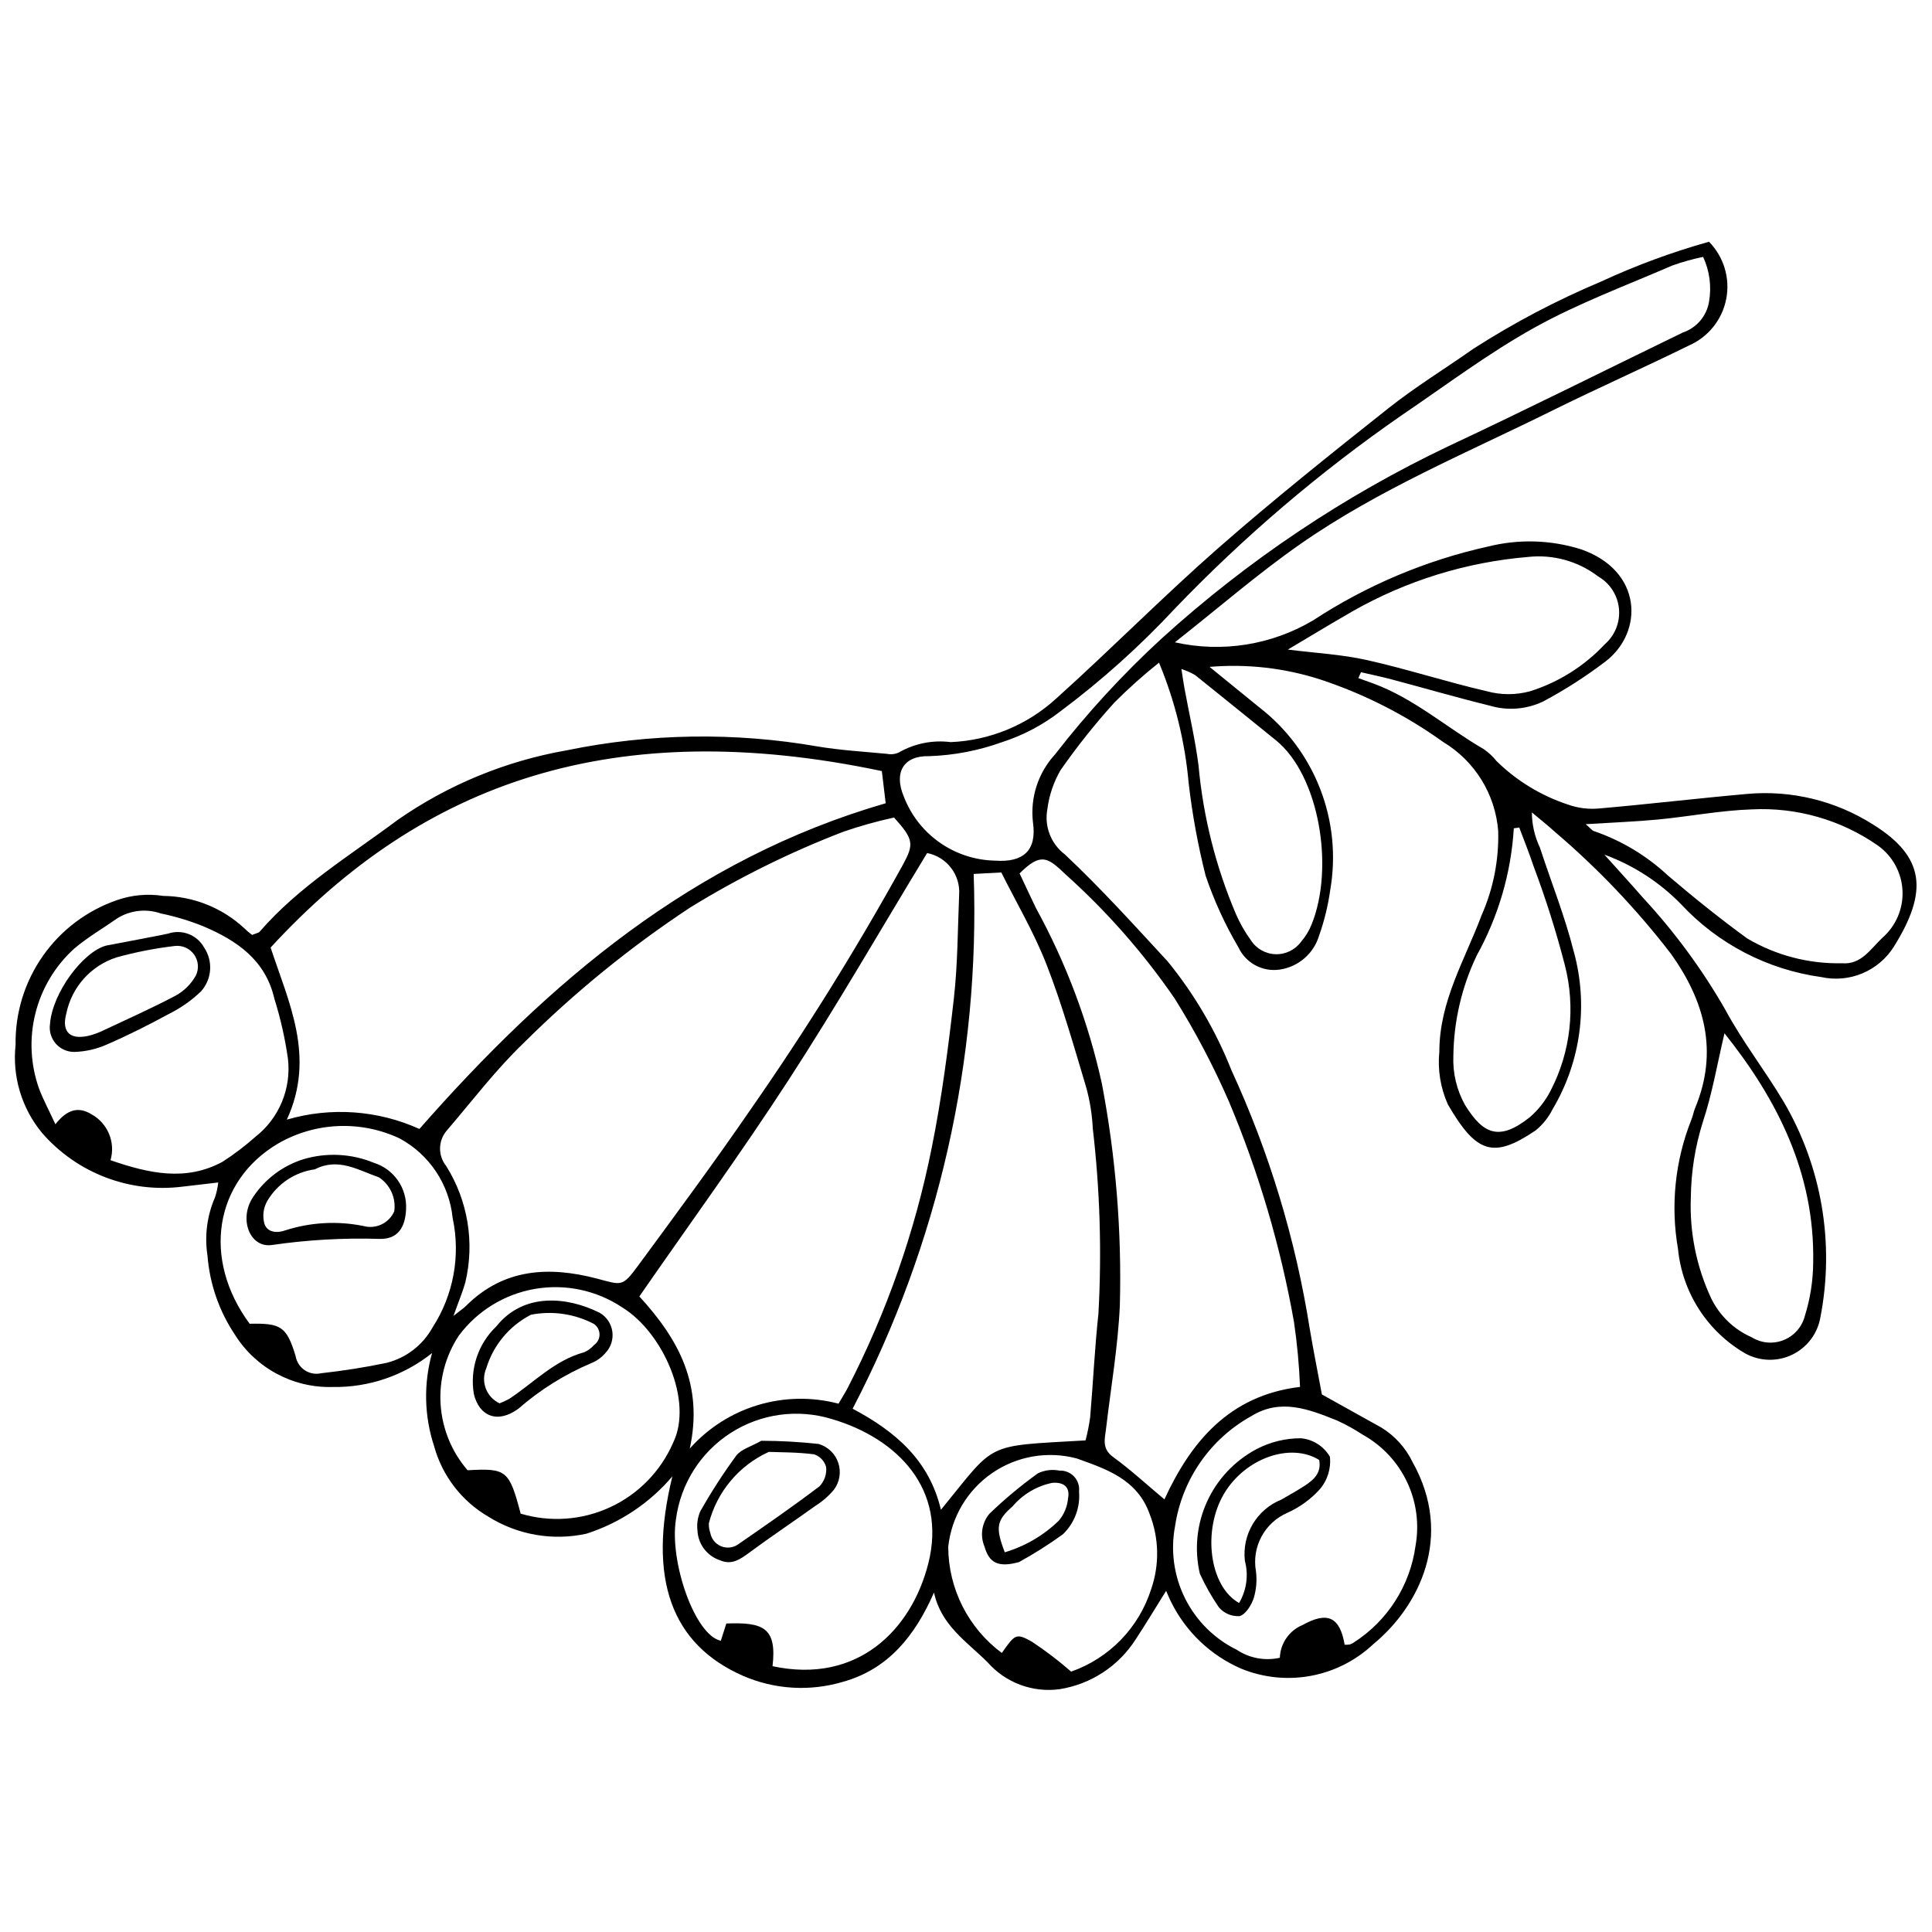 <?xml version="1.0" encoding="UTF-8"?>
<!-- Uploaded to: ICON Repo, www.iconrepo.com, Generator: ICON Repo Mixer Tools -->
<svg width="800px" height="800px" version="1.1" viewBox="144 144 512 512" xmlns="http://www.w3.org/2000/svg">
 <defs>
  <clipPath id="a">
   <path d="m148.09 208h503.81v384h-503.81z"/>
  </clipPath>
 </defs>
 <g clip-path="url(#a)">
  <path d="m451.15 319.61c-4.113 3.277-8.039 6.785-11.758 10.504-5.152 5.68-9.938 11.684-14.328 17.973-1.855 3.184-3.043 6.707-3.504 10.359-0.844 4.551 0.949 9.184 4.637 11.98 9.559 8.984 18.387 18.758 27.297 28.41l-0.004 0.004c7.062 8.676 12.75 18.391 16.859 28.797 10.008 21.723 16.98 44.723 20.719 68.348 1.016 6.035 2.223 12.035 3.25 17.562 5.531 3.082 10.66 5.938 15.793 8.793v0.004c3.555 2.188 6.41 5.352 8.227 9.113 11.07 19.742 1.684 38.344-10.398 48.262-4.586 4.32-10.316 7.234-16.512 8.391-6.191 1.156-12.59 0.508-18.426-1.867-8.137-3.504-14.754-9.797-18.664-17.742-0.41-0.762-0.711-1.582-1.301-2.914-2.824 4.516-5.336 8.707-8.02 12.785-4.527 7.148-11.926 11.992-20.285 13.293-7.121 0.941-14.246-1.727-18.992-7.117-5.43-5.438-12.363-9.781-14.219-18.512-5.051 11.52-12.164 20.352-24.211 23.691-8.723 2.578-18.074 2.008-26.418-1.621-18.98-8.352-25.348-25.699-18.707-52.855-6.027 7.094-13.922 12.359-22.785 15.199-8.891 1.945-18.195 0.34-25.918-4.481-7.106-4.117-12.305-10.867-14.461-18.793-2.609-7.969-2.789-16.531-0.52-24.602-7.473 5.981-16.797 9.16-26.367 8.992-10.488 0.289-20.344-4.996-25.902-13.898-4.168-6.234-6.66-13.434-7.246-20.91-0.812-5.227-0.125-10.578 1.984-15.43 0.43-1.281 0.719-2.609 0.863-3.957-3.461 0.406-6.469 0.766-9.48 1.105-13.988 1.758-27.934-3.574-37.184-14.211-5.414-6.519-7.953-14.957-7.039-23.383-0.133-8.418 2.398-16.66 7.234-23.551 4.836-6.891 11.73-12.07 19.691-14.805 3.914-1.359 8.102-1.734 12.199-1.098 7.973 0.082 15.625 3.137 21.469 8.559 0.656 0.645 1.355 1.238 2.094 1.781 1.188-0.488 1.719-0.543 1.969-0.832 10.445-12.066 24.098-20.293 36.656-29.688 13.395-9.316 28.664-15.598 44.738-18.402 21.934-4.516 44.523-4.859 66.586-1.012 6.027 1.004 12.168 1.359 18.266 1.941v-0.004c1.059 0.227 2.164 0.105 3.148-0.348 4.16-2.394 8.988-3.363 13.75-2.754 10.41-0.434 20.332-4.535 28.012-11.582 14.492-13.02 28.195-26.93 42.836-39.773s29.891-25.012 45.156-37.117c7.191-5.703 15.074-10.52 22.59-15.816v0.004c10.695-6.859 21.961-12.785 33.668-17.719 9.273-4.293 18.871-7.84 28.707-10.602 3.922 3.984 5.637 9.648 4.574 15.141-1.059 5.496-4.754 10.113-9.883 12.355-11.98 5.898-24.207 11.305-36.176 17.23-22.562 11.176-45.969 20.863-66.727 35.332-11.234 7.828-21.625 16.867-33.332 26.098h0.004c12.504 2.801 25.602 0.719 36.625-5.812 14.133-9.266 29.828-15.895 46.324-19.559 8.121-2.039 16.648-1.797 24.641 0.707 16.34 5.648 16.75 21.902 6.527 29.746h-0.004c-5.215 3.969-10.738 7.512-16.52 10.598-4.426 2.113-9.48 2.504-14.18 1.098-8.711-2.144-17.328-4.652-26-6.957-2.68-0.715-5.402-1.266-8.105-1.895l-0.688 1.562c1.32 0.473 2.644 0.938 3.961 1.422 10.84 3.996 19.473 11.723 29.305 17.422v0.004c1.266 0.879 2.394 1.934 3.352 3.137 5.336 5.234 11.805 9.176 18.902 11.516 2.676 0.957 5.527 1.312 8.355 1.039 13.086-1.137 26.133-2.695 39.219-3.856 11.684-1.031 23.383 1.816 33.289 8.102 13.922 8.668 14.559 17.859 5.582 32.305l0.004-0.004c-1.984 3.188-4.902 5.68-8.359 7.137-3.457 1.457-7.281 1.805-10.945 1-14.242-1.969-27.371-8.793-37.164-19.324-5.703-5.84-12.641-10.324-20.309-13.125 3.441 3.836 6.93 7.629 10.312 11.512h0.004c8.332 9 15.621 18.918 21.723 29.559 4.539 8.457 10.539 16.117 15.461 24.391l0.004-0.004c10.094 17.215 13.562 37.52 9.758 57.109-0.73 4.336-3.519 8.047-7.477 9.957-3.961 1.914-8.602 1.785-12.449-0.336-10.051-5.824-16.68-16.125-17.82-27.684-2.004-11.523-0.781-23.383 3.543-34.254 0.41-1.016 0.59-2.121 1.008-3.129 6.191-14.922 2.547-28.27-6.41-40.828-9.09-11.816-19.398-22.648-30.75-32.312-1.75-1.605-3.625-3.07-6.117-5.172 0.016 3.219 0.742 6.394 2.121 9.301 2.996 9.168 6.609 18.176 8.961 27.504 3.93 14.129 1.91 29.25-5.586 41.852-1.074 2.16-2.594 4.066-4.461 5.598-11.246 7.621-15.734 6.129-23.285-6.836-1.977-4.406-2.758-9.254-2.269-14.059 0.012-13.32 6.777-24.301 11.199-36.117 3.106-7.023 4.606-14.652 4.394-22.332-0.766-9.738-6.184-18.508-14.551-23.547-9.977-7.168-20.992-12.766-32.66-16.609-9.445-3.031-19.395-4.16-29.277-3.316 4.375 3.562 8.75 7.121 13.125 10.68 7.254 5.594 12.844 13.066 16.168 21.605 3.324 8.539 4.25 17.82 2.684 26.852-0.578 4.117-1.566 8.168-2.953 12.09-1.438 4.777-5.516 8.285-10.453 8.996-4.535 0.656-8.969-1.73-10.914-5.883-3.543-6.019-6.461-12.387-8.703-19-2.031-8.051-3.531-16.227-4.488-24.473-0.973-11.004-3.625-21.789-7.863-31.988zm-73.453 28.734c-70.77-14.914-121.51 2.731-161.98 46.766 4.754 14.512 11.996 28.891 4.297 45.605 11.629-3.402 24.09-2.523 35.133 2.469 34.324-39.082 72.605-71.57 123.57-86.312zm-113.52 144.38c1.961-1.551 2.691-2.019 3.285-2.617 9.992-10 22.062-10.594 34.734-7.266 6.594 1.73 6.703 2.277 10.875-3.394 10.102-13.738 20.25-27.453 29.902-41.508 14.527-20.844 27.961-42.43 40.246-64.668 3-5.516 3.004-6.762-2.289-12.613v-0.004c-4.535 0.988-9.012 2.238-13.402 3.75-14.113 5.426-27.695 12.141-40.578 20.062-15.895 10.488-30.703 22.539-44.207 35.969-7.379 7.082-13.633 15.344-20.316 23.141-2.336 2.672-2.418 6.633-0.199 9.402 5.781 9.203 7.613 20.352 5.074 30.922-0.707 2.496-1.727 4.906-3.125 8.824zm102.04 23.266c1.133-1.938 1.844-3.039 2.441-4.199l-0.004 0.004c10.352-20.074 17.848-41.496 22.266-63.641 2.637-13.039 4.356-26.293 5.859-39.52 1.031-9.09 1.016-18.305 1.402-27.465v-0.004c0.387-5.312-3.258-10.078-8.484-11.098-12.234 20.145-23.906 40.414-36.625 60.008-12.695 19.555-26.438 38.434-39.637 57.492 10.465 11.414 17.004 23.441 13.367 40.316v-0.004c4.828-5.43 11.07-9.414 18.027-11.512s14.359-2.231 21.383-0.379zm27.137 28.117c14.832-18.117 11.145-16.812 38.328-18.387 0.527-2.012 0.934-4.059 1.219-6.121 0.785-9.141 1.203-18.32 2.191-27.441 0.91-16.398 0.41-32.84-1.5-49.152-0.176-3.719-0.773-7.406-1.781-10.992-3.262-10.879-6.356-21.848-10.473-32.41-3.297-8.461-7.984-16.383-11.98-24.395l-7.328 0.395h0.004c1.73 49.215-9.324 98.043-32.078 141.72 11.535 6.106 20.363 13.84 23.395 26.785zm20.844-168.64c1.555 3.293 2.926 6.266 4.356 9.211 8.004 14.594 13.883 30.254 17.457 46.508 3.688 19.367 5.285 39.07 4.758 58.773-0.492 10.887-2.371 21.711-3.644 32.562-0.324 2.766-1.215 5.367 1.871 7.606 4.644 3.371 8.883 7.293 13.586 11.227 6.926-15.066 17.09-27.566 35.938-29.809l0.004 0.008c-0.23-5.777-0.77-11.539-1.613-17.262-3.562-20.059-9.352-39.66-17.258-58.438-4.109-9.418-8.902-18.52-14.348-27.23-8.312-12.09-18.035-23.152-28.965-32.941-4.695-4.512-6.523-5.809-12.141-0.215zm181.15-163.39c-2.777 0.574-5.512 1.34-8.18 2.293-12.254 5.309-24.883 9.988-36.512 16.449-12.184 6.769-23.426 15.25-35.004 23.094-21.777 15.066-41.988 32.285-60.324 51.398-9.254 9.945-19.387 19.035-30.27 27.168-4.672 3.629-9.941 6.414-15.574 8.223-6.164 2.215-12.633 3.461-19.18 3.688-6.891-0.199-9.43 4.312-6.836 10.582v-0.004c1.871 4.953 5.18 9.23 9.504 12.277 4.324 3.051 9.465 4.734 14.758 4.832 7.461 0.535 11.055-2.684 10.027-10.059l-0.004-0.004c-0.793-6.586 1.34-13.188 5.828-18.074 8.547-11.012 17.996-21.289 28.258-30.723 22.734-20.645 48.383-37.836 76.117-51.023 20.805-9.75 41.352-20.047 62.023-30.078 3.613-1.219 6.273-4.32 6.922-8.082 0.719-4.051 0.176-8.223-1.555-11.957zm-246.62 373.48c22.574 4.848 36.82-9.668 41.27-27.176 5.023-19.781-8.207-33.207-25.566-38.324-9.055-2.773-18.875-1.414-26.836 3.715-7.961 5.129-13.254 13.508-14.469 22.902-1.762 11.059 4.961 30.668 11.898 32.145l1.457-4.574c9.75-0.371 13.449 1.059 12.246 11.312zm-175.44-134.09c10.207 3.531 19.953 5.656 29.625 0.449 3.078-1.977 5.996-4.188 8.734-6.613 6.301-4.922 9.582-12.773 8.66-20.719-0.762-5.394-1.965-10.719-3.598-15.914-2.348-10.285-9.984-15.445-18.867-19.211-3.644-1.465-7.41-2.602-11.258-3.394-3.769-1.301-7.926-0.863-11.344 1.195-3.898 2.738-8.078 5.148-11.684 8.227v0.004c-5.012 4.582-8.559 10.543-10.191 17.133-1.637 6.59-1.289 13.516 0.996 19.91 1.141 2.969 2.648 5.793 4.324 9.41 3.106-3.973 6.137-4.789 9.664-2.594v0.004c4.254 2.406 6.297 7.418 4.938 12.113zm36.871 43.34c8.219-0.168 9.793 0.637 12.184 8.574 0.254 1.516 1.117 2.863 2.391 3.723 1.273 0.859 2.844 1.16 4.344 0.824 5.836-0.66 11.664-1.551 17.406-2.769h0.004c5.168-1.309 9.562-4.699 12.137-9.367 5.551-8.566 7.469-18.988 5.336-28.973-0.891-8.93-6.148-16.84-14.039-21.117-10.332-4.863-22.398-4.352-32.277 1.375-16.758 9.918-20.207 30.523-7.484 47.73zm290.18 85.055c0.418 0.027 0.836 0.016 1.25-0.043 0.426-0.102 0.828-0.289 1.184-0.547 8.941-5.731 14.918-15.09 16.355-25.613 1.031-5.746 0.242-11.676-2.262-16.953-2.5-5.273-6.59-9.637-11.695-12.477-2.199-1.445-4.504-2.719-6.898-3.809-7.375-2.949-14.879-5.926-22.621-1.16-10.91 6.039-18.395 16.812-20.242 29.145-1.246 6.508-0.32 13.242 2.637 19.172 2.953 5.93 7.777 10.723 13.723 13.641 3.352 2.231 7.473 2.988 11.398 2.106 0.137-3.824 2.492-7.223 6.031-8.684 6.582-3.664 9.902-2.148 11.141 5.223zm-218.36-34.734c7.856 2.352 16.301 1.742 23.742-1.711 7.438-3.449 13.355-9.504 16.637-17.02 5.465-11.102-2.711-29.32-13.438-35.906-6.801-4.547-15.086-6.309-23.148-4.922s-15.285 5.816-20.176 12.379c-3.555 5.387-5.25 11.789-4.832 18.23 0.418 6.445 2.934 12.574 7.156 17.453 10.305-0.586 11.027-0.012 14.059 11.496zm282.25-182.71c1.254 1.07 1.664 1.68 2.207 1.84h-0.004c7.269 2.496 13.934 6.492 19.555 11.738 6.82 5.809 13.816 11.445 21.059 16.715 7.59 4.477 16.285 6.75 25.098 6.562 5.09 0.434 7.559-3.773 10.672-6.719 3.606-3.125 5.582-7.723 5.367-12.484-0.215-4.766-2.598-9.168-6.469-11.953-9.777-6.84-21.555-10.227-33.473-9.621-8.281 0.27-16.512 1.883-24.789 2.676-6.047 0.578-12.125 0.801-19.223 1.246zm-78.93-46.273c7.273 0.922 14.258 1.277 20.98 2.785 10.652 2.387 21.074 5.789 31.711 8.25 3.777 1.039 7.762 1.039 11.539 0 7.535-2.383 14.336-6.66 19.738-12.426 2.715-2.352 4.121-5.871 3.773-9.445-0.344-3.574-2.398-6.758-5.512-8.547-5.297-4.039-11.945-5.891-18.566-5.164-16.395 1.367-32.297 6.293-46.59 14.441-5.668 3.254-11.25 6.652-17.074 10.105zm-57.434 270.85c10.117-3.551 17.973-11.652 21.211-21.875 2.227-6.441 2.09-13.465-0.383-19.812-3.305-9.402-11.738-12.051-19.344-14.801-7.68-2.047-15.875-0.633-22.422 3.875-6.551 4.508-10.801 11.652-11.637 19.559 0.039 11.086 5.305 21.508 14.207 28.117 3.492-5.008 3.793-5.344 8.027-2.957v0.004c3.613 2.402 7.07 5.039 10.34 7.891zm173.14-169.16c-1.891 7.977-3.231 15.965-5.75 23.559-2.031 6.453-3.098 13.172-3.168 19.938-0.363 9.227 1.492 18.406 5.406 26.766 2.234 4.586 6.023 8.227 10.691 10.273 2.551 1.602 5.711 1.883 8.508 0.762 2.793-1.121 4.883-3.512 5.621-6.43 1.43-4.582 2.172-9.348 2.199-14.148 0.453-23.559-9.492-43.172-23.508-60.719zm-143.92-96.543c0.352 2.234 0.543 3.656 0.801 5.066 1.262 6.871 2.871 13.699 3.75 20.621h-0.004c1.238 13.531 4.582 26.785 9.91 39.281 1.047 2.406 2.348 4.691 3.883 6.816 1.43 2.289 3.906 3.715 6.602 3.801 2.699 0.086 5.258-1.184 6.828-3.375 1.141-1.324 2.055-2.828 2.707-4.449 6.188-15.223 1.961-39.676-9.445-48.879-7.137-5.758-14.238-11.551-21.402-17.273-1.152-0.66-2.367-1.199-3.629-1.609zm89.535 42.02-1.445 0.195v0.004c-0.719 11.816-4.074 23.32-9.812 33.672-3.973 8.309-6.09 17.383-6.207 26.594-0.203 4.59 0.883 9.145 3.144 13.148 4.762 7.617 8.965 9.609 17.109 3.156h-0.004c2.293-1.98 4.176-4.391 5.547-7.09 5.293-10.234 6.629-22.062 3.75-33.223-2.297-8.879-5.062-17.629-8.289-26.215-1.145-3.453-2.523-6.828-3.793-10.242z"/>
 </g>
 <path d="m345.76 525.82c5.074 0.012 10.141 0.293 15.18 0.844 2.449 0.707 4.398 2.57 5.207 4.988 0.812 2.418 0.391 5.078-1.137 7.121-1.387 1.668-3.031 3.106-4.871 4.258-5.832 4.188-11.812 8.176-17.586 12.441-2.402 1.773-4.652 3.359-7.719 2.027-3.434-1.125-5.816-4.25-5.996-7.859-0.207-1.73 0.043-3.488 0.727-5.09 2.883-5.106 6.062-10.035 9.527-14.766 1.305-1.734 3.988-2.434 6.668-3.965zm1.98 2.941 0.004 0.004c-7.894 3.586-13.742 10.555-15.898 18.953-0.023 0.875 0.113 1.742 0.402 2.566 0.293 1.523 1.312 2.805 2.727 3.434 1.418 0.629 3.051 0.523 4.379-0.277 7.348-5.07 14.695-10.156 21.812-15.547h-0.004c1.309-1.355 1.957-3.219 1.777-5.094-0.426-1.602-1.637-2.879-3.211-3.394-4.508-0.578-9.098-0.523-11.984-0.641z"/>
 <path d="m172.14 394.59c6.949-1.336 11.68-2.191 16.387-3.164h0.004c3.66-1.254 7.695 0.305 9.57 3.695 2.41 3.594 2.07 8.367-0.82 11.59-2.5 2.406-5.356 4.414-8.465 5.961-5.356 2.918-10.824 5.668-16.418 8.098-2.734 1.23-5.688 1.914-8.684 2-1.883 0.023-3.684-0.777-4.926-2.191-1.242-1.414-1.805-3.305-1.539-5.168 0.613-8.34 8.793-19.215 14.891-20.82zm-3.809 23.676h0.004c0.758-0.234 1.5-0.508 2.231-0.816 6.688-3.152 13.461-6.148 19.988-9.605 2.269-1.246 4.137-3.113 5.379-5.379 0.844-1.801 0.645-3.918-0.52-5.531-1.164-1.613-3.109-2.469-5.086-2.238-5.195 0.609-10.34 1.613-15.383 3.004-3.344 1.066-6.348 3.004-8.695 5.613s-3.957 5.797-4.664 9.234c-1.43 5.219 1.277 7.324 6.75 5.719z"/>
 <path d="m224.43 451.2c6.133-1.824 12.703-1.488 18.617 0.945 5.359 1.664 8.895 6.769 8.562 12.371-0.211 4.797-2.219 7.914-6.992 7.805-9.535-0.297-19.082 0.242-28.527 1.613-5.879 0.891-8.941-6.949-4.973-12.773 3.168-4.746 7.867-8.262 13.312-9.961zm3.012 2.684c-5.246 0.711-9.883 3.785-12.582 8.34-1.066 1.832-1.348 4.012-0.793 6.055 0.77 2.449 3.5 2.539 5.613 1.754 6.668-2.129 13.773-2.519 20.633-1.129 3.312 0.91 6.797-0.75 8.168-3.902 0.504-3.531-1.078-7.031-4.055-8.992-5.422-1.879-10.785-5.344-16.984-2.125z"/>
 <path d="m461.97 561.03c-1.484-6.375-0.824-13.062 1.883-19.023 2.703-5.961 7.305-10.859 13.078-13.941 3.656-1.93 7.731-2.93 11.863-2.91 3.184 0.309 6.023 2.125 7.641 4.883 0.344 3.176-0.664 6.348-2.773 8.738-2.367 2.59-5.238 4.668-8.438 6.106-6.062 2.598-9.539 9.027-8.383 15.52 0.305 2.391 0.105 4.816-0.59 7.121-0.629 1.879-2.144 4.328-3.742 4.762-2.098 0.133-4.133-0.73-5.496-2.328-1.938-2.824-3.625-5.809-5.043-8.926zm10.398 7.781c1.988-3.359 2.543-7.379 1.543-11.152-0.398-3.387 0.328-6.812 2.066-9.742 1.742-2.934 4.394-5.215 7.559-6.488 2.066-1.184 4.144-2.359 6.148-3.644 2.473-1.59 4.566-3.465 3.914-6.875-7.621-4.742-19.703-0.438-25.258 9.016-5.711 9.719-3.852 24.473 4.027 28.887z"/>
 <path d="m269.58 513.44c-1.117-6.598 1.113-13.32 5.953-17.934 7.297-9.145 18.984-7.816 27.387-3.602v-0.004c1.824 1.055 3.059 2.887 3.356 4.973 0.293 2.082-0.387 4.188-1.848 5.703-0.996 1.168-2.262 2.074-3.688 2.648-7.051 2.981-13.582 7.059-19.352 12.09-5.469 4.043-10.363 2.074-11.809-3.875zm6.809 2.457h0.004c0.883-0.34 1.742-0.738 2.57-1.195 6.496-4.281 11.973-10.188 19.824-12.336 1.012-0.426 1.91-1.082 2.625-1.91 0.926-0.633 1.477-1.688 1.473-2.809-0.008-1.121-0.566-2.168-1.5-2.797-5.117-2.684-10.996-3.543-16.672-2.434-5.691 2.922-9.957 8.023-11.824 14.141-1.566 3.551-0.008 7.695 3.504 9.34z"/>
 <path d="m414.04 557.97c-5.516 1.523-7.914 0.184-9.129-4.082-1.234-2.91-0.742-6.269 1.277-8.703 4.031-3.894 8.344-7.496 12.902-10.762 1.773-0.832 3.766-1.078 5.688-0.695 1.461-0.07 2.875 0.508 3.875 1.578 0.996 1.07 1.473 2.523 1.305 3.977 0.355 4.223-1.215 8.383-4.277 11.316-3.723 2.699-7.609 5.16-11.641 7.371zm-3.758-2.602v0.004c5.367-1.594 10.273-4.465 14.293-8.359 1.418-1.676 2.281-3.75 2.469-5.938 0.582-2.973-1.125-4.359-4.195-4.106h0.004c-4.106 0.844-7.805 3.035-10.512 6.234-4.258 3.719-4.59 5.606-2.059 12.168z"/>
</svg>